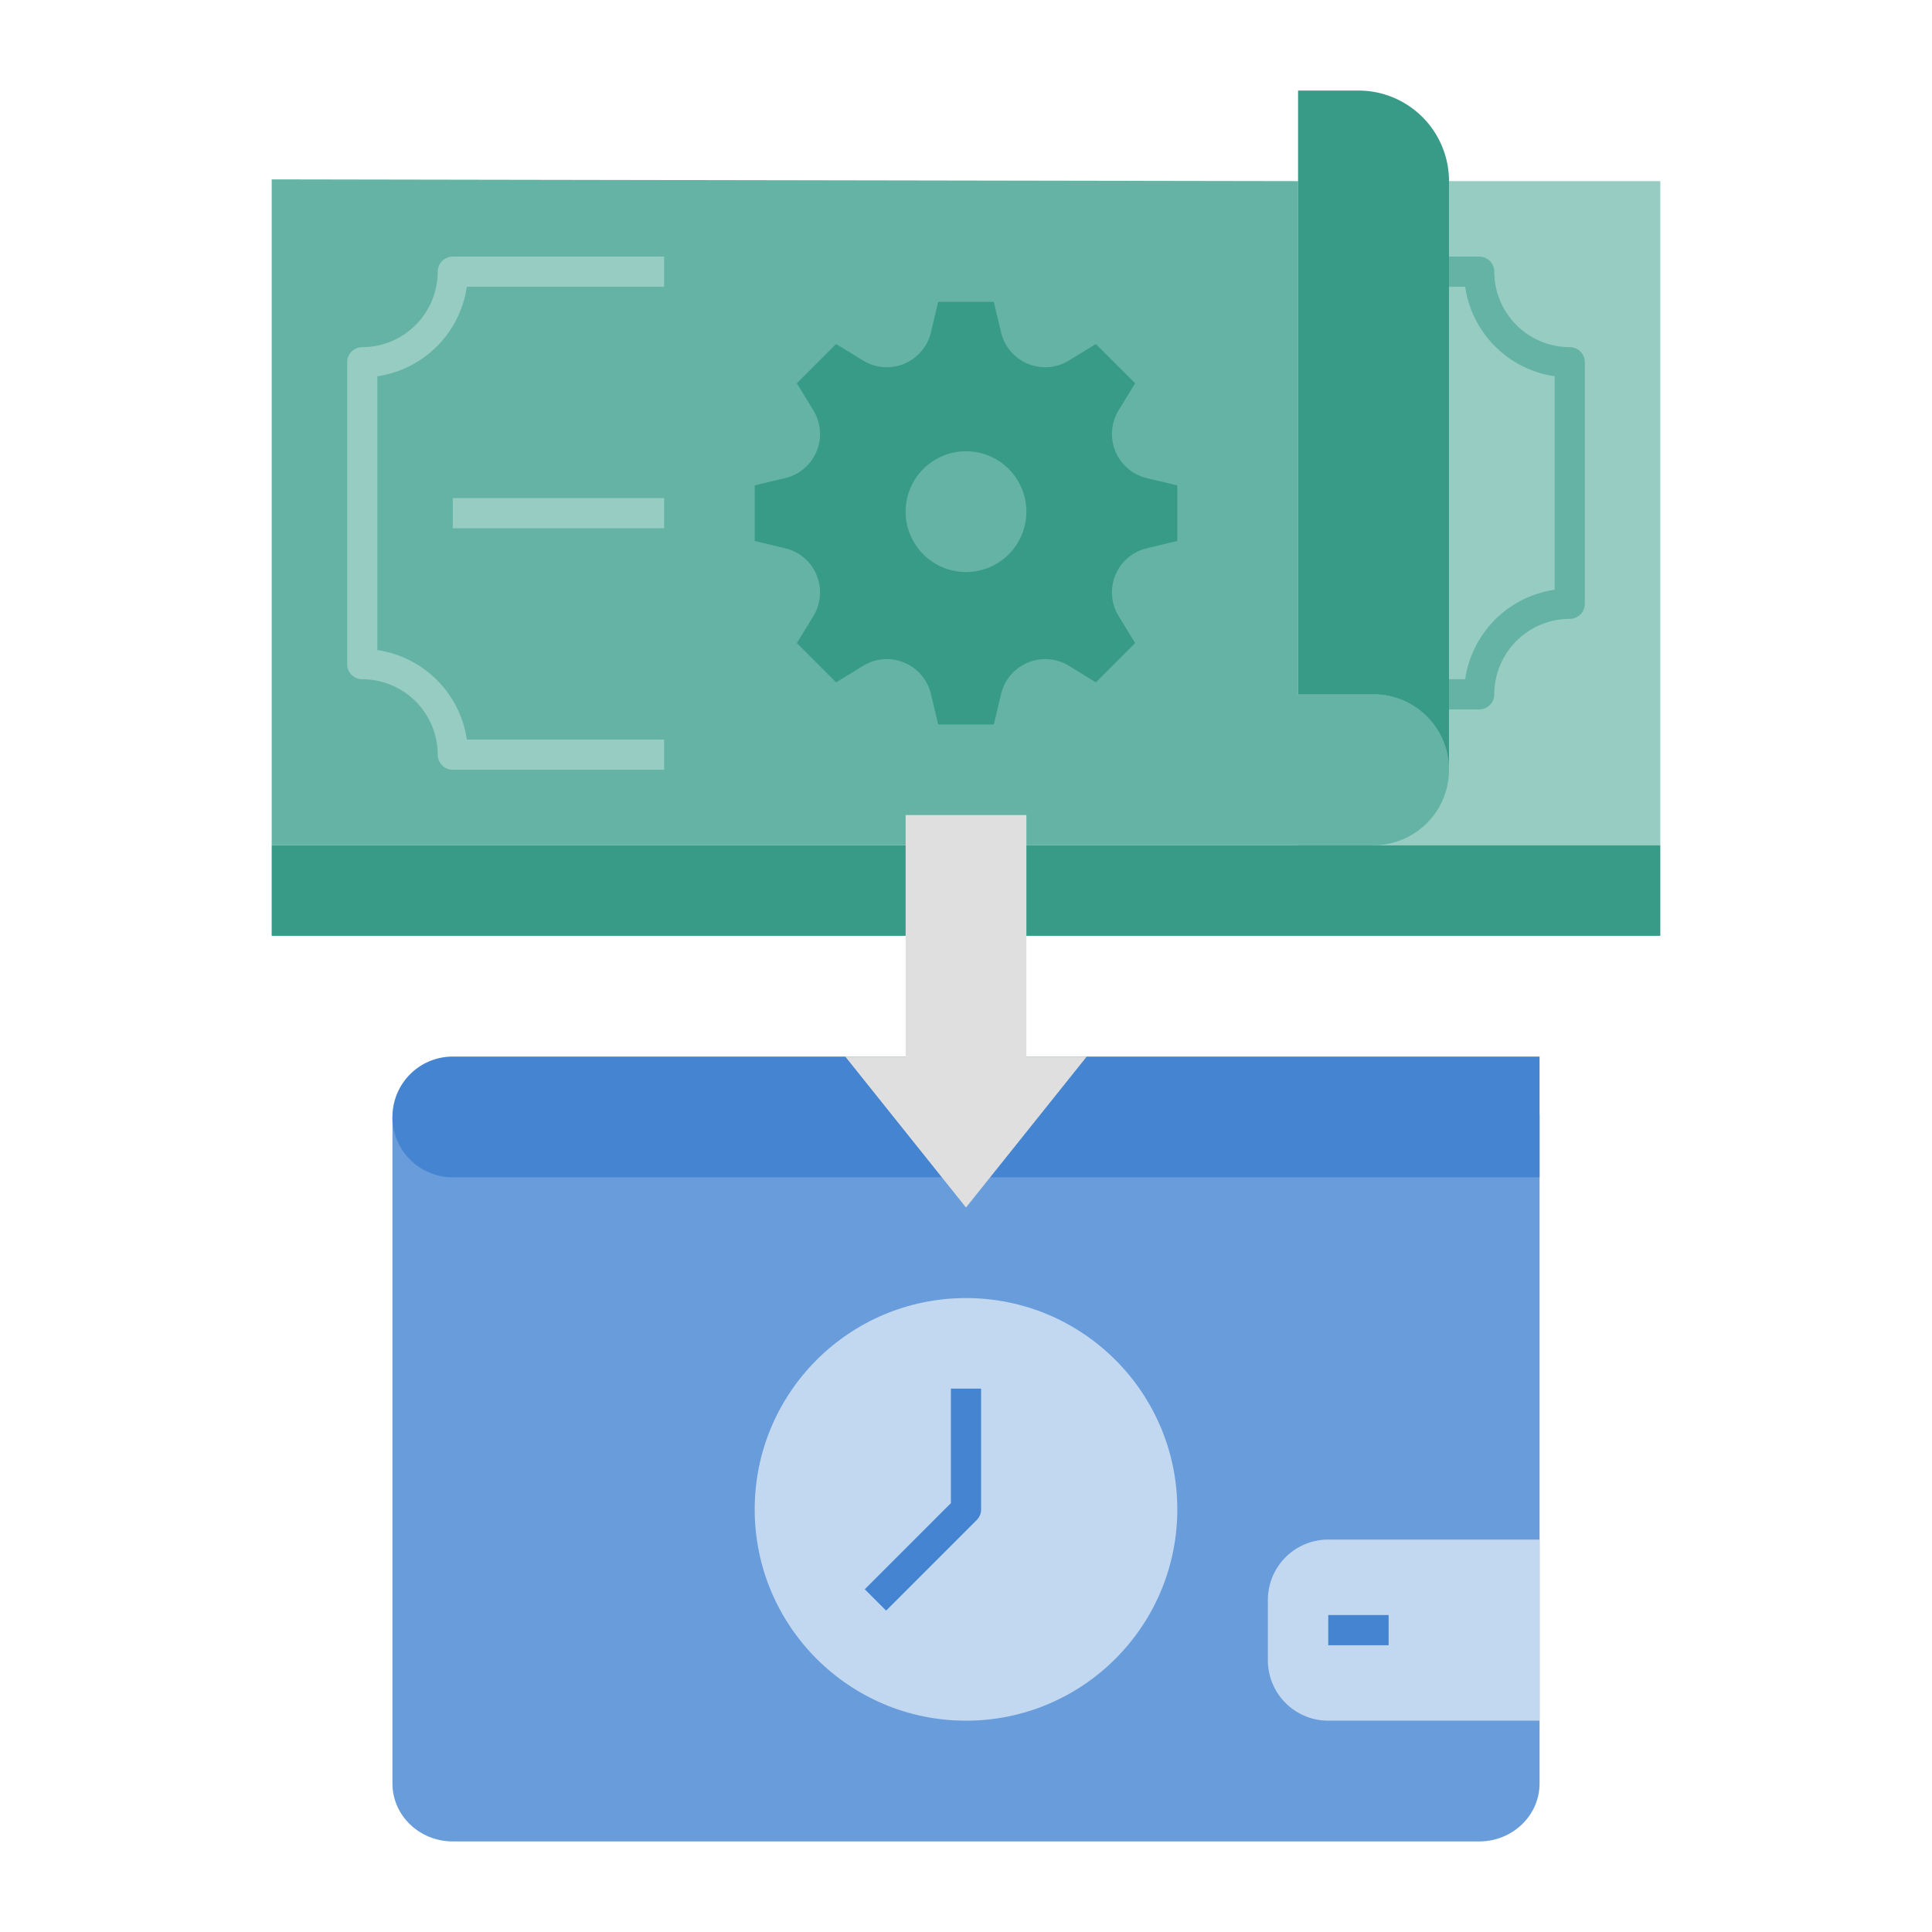 <svg xmlns="http://www.w3.org/2000/svg" viewBox="0 0 512 512" id="passive-income"><rect width="96" height="176" x="344" y="48" fill="#96ccc2"></rect><path fill="#65b3a4" d="M364,184H344V48L72,47.535V224H364a20,20,0,0,0,0-40Z"></path><path fill="#689cda" d="M104,296V472.64C104,481.123,111.163,488,120,488H392c8.837,0,16-6.877,16-15.36V295.517Z"></path><path fill="#4484d1" d="M120,280a16,16,0,0,0-16,16h0a16,16,0,0,0,16,16H408V280Z"></path><path fill="#c2d7f0" d="M352,408a16,16,0,0,0-16,16v16a16,16,0,0,0,16,16h56V408Z"></path><rect width="16" height="8" x="352" y="428" fill="#4484d1"></rect><circle cx="256" cy="400" r="56" fill="#c2d7f0"></circle><path fill="#4484d1" d="M234.829,426.828l-5.657-5.656L252,398.343V368h8v32a4,4,0,0,1-1.171,2.828Z"></path><rect width="56" height="8" x="120" y="132" fill="#96ccc2"></rect><path fill="#96ccc2" d="M176,204H120a4,4,0,0,1-4-4,20.023,20.023,0,0,0-20-20,4,4,0,0,1-4-4V96a4,4,0,0,1,4-4,20.023,20.023,0,0,0,20-20,4,4,0,0,1,4-4h56v8H123.715A28.065,28.065,0,0,1,100,99.715v72.57A28.065,28.065,0,0,1,123.715,196H176Z"></path><path fill="#379b88" d="M384,48a24,24,0,0,0-24-24H344V184h20a19.997,19.997,0,0,1,19.995,19.909l.005-.002Z"></path><path fill="#65b3a4" d="M392,188h-8v-8h4.285A28.065,28.065,0,0,1,412,156.285V99.715A28.065,28.065,0,0,1,388.285,76H384V68h8a4,4,0,0,1,4,4,20.023,20.023,0,0,0,20,20,4,4,0,0,1,4,4v64a4,4,0,0,1-4,4,20.023,20.023,0,0,0-20,20A4,4,0,0,1,392,188Z"></path><rect width="368" height="24" x="72" y="224" fill="#379b88"></rect><polygon fill="#dfdfdf" points="272 280 272 216 240 216 240 280 224 280 256 320 288 280 272 280"></polygon><path fill="#379b88" d="M303.891,126.696a12.017,12.017,0,0,1-8.299-7.085v-0a12.016,12.016,0,0,1,.855-10.879l4.385-7.156-10.408-10.408-7.156,4.385a12.016,12.016,0,0,1-17.964-7.444L263.36,80H248.64l-1.944,8.108a12.017,12.017,0,0,1-17.964,7.444l-7.156-4.385-10.408,10.408,4.385,7.156a12.017,12.017,0,0,1,.855,10.879h0a12.016,12.016,0,0,1-8.299,7.085L200,128.64v14.72l8.109,1.944a12.017,12.017,0,0,1,7.444,17.964l-4.385,7.156,10.408,10.408,7.156-4.385a12.016,12.016,0,0,1,17.964,7.444L248.64,192h14.72l1.944-8.109a12.017,12.017,0,0,1,17.964-7.444l7.156,4.385,10.408-10.408-4.385-7.156a12.017,12.017,0,0,1,7.444-17.964L312,143.36V128.64ZM256,151.592a16,16,0,1,1,16-16A16,16,0,0,1,256,151.592Z"></path></svg>